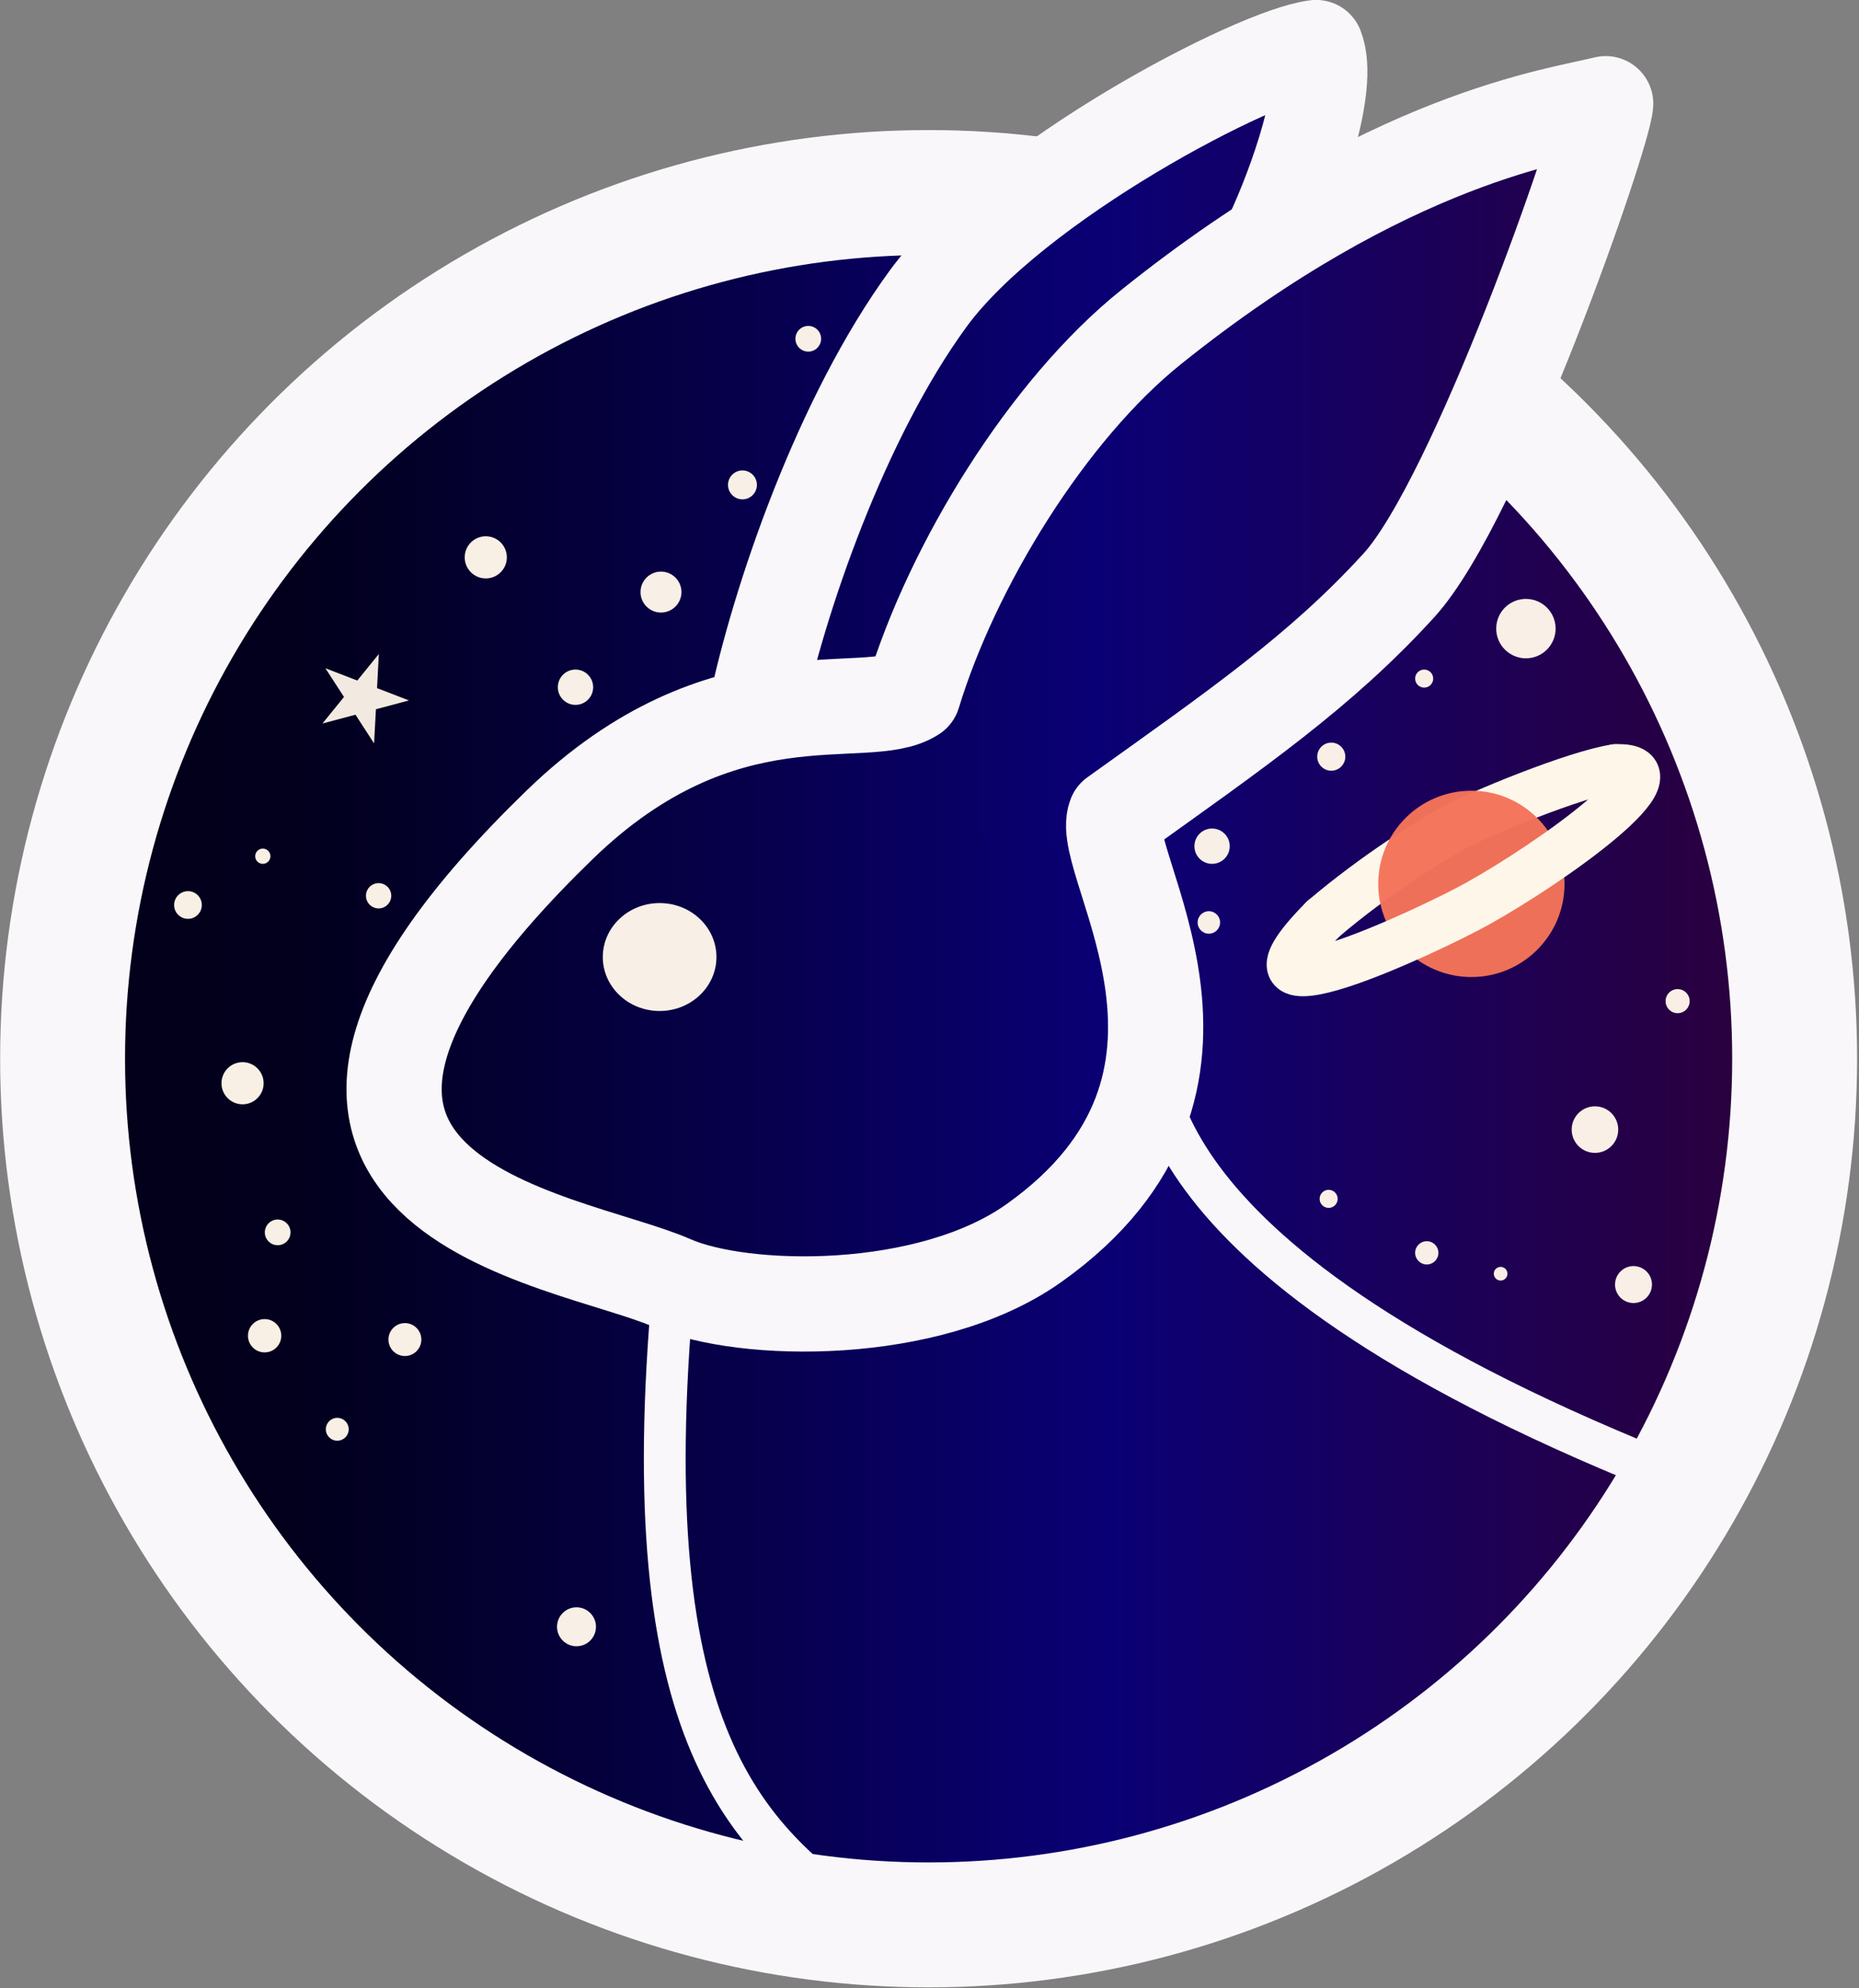 <?xml version="1.0" encoding="UTF-8" standalone="no"?>
<!DOCTYPE svg PUBLIC "-//W3C//DTD SVG 1.1//EN" "http://www.w3.org/Graphics/SVG/1.1/DTD/svg11.dtd">
<svg width="100%" height="100%" viewBox="0 0 346 370" version="1.1" xmlns="http://www.w3.org/2000/svg" xmlns:xlink="http://www.w3.org/1999/xlink" xml:space="preserve" xmlns:serif="http://www.serif.com/" style="fill-rule:evenodd;clip-rule:evenodd;stroke-linecap:round;stroke-linejoin:round;stroke-miterlimit:1.5;">
    <rect x="0" y="0" width="346" height="370" fill="#808080" stroke="none"/>
    <g transform="matrix(1,0,0,1,-77.216,-65.951)">
        <g id="Layer1" transform="matrix(0.743,0,0,0.743,70.531,67.38)">
            <g transform="matrix(1.346,0,0,1.346,-94.938,-90.696)">
                <path d="M154.654,134.861C129.31,160.206 100.225,190.688 91.379,233.009C75.069,311.044 109.269,406.458 233.447,422.709C371.8,440.814 433.606,287.363 405.012,221.279C371.47,143.76 366.886,154.559 357.355,141.851C362.439,121.517 380.23,84.027 371.334,85.298C345.282,96.1 324.313,114.527 319.865,105.631C319.865,93.558 334.48,69.412 319.865,74.496C298.261,84.662 274.114,94.829 263.312,104.996C237.895,100.548 178.165,111.35 154.654,134.861Z" style="fill:none;"/>
                <clipPath id="_clip1">
                    <path d="M154.654,134.861C129.31,160.206 100.225,190.688 91.379,233.009C75.069,311.044 109.269,406.458 233.447,422.709C371.8,440.814 433.606,287.363 405.012,221.279C371.47,143.76 366.886,154.559 357.355,141.851C362.439,121.517 380.23,84.027 371.334,85.298C345.282,96.1 324.313,114.527 319.865,105.631C319.865,93.558 334.48,69.412 319.865,74.496C298.261,84.662 274.114,94.829 263.312,104.996C237.895,100.548 178.165,111.35 154.654,134.861Z"/>
                </clipPath>
                <g clip-path="url(#_clip1)">
                    <g transform="matrix(1,0,0,1,-10.167,-1.017)">
                        <rect x="-60.088" y="-44.583" width="629.325" height="595.775" style="fill:url(#_Linear2);"/>
                    </g>
                </g>
                <path d="M154.654,134.861C129.31,160.206 100.225,190.688 91.379,233.009C75.069,311.044 109.269,406.458 233.447,422.709C371.8,440.814 433.606,287.363 405.012,221.279C371.47,143.76 366.886,154.559 357.355,141.851C362.439,121.517 380.23,84.027 371.334,85.298C345.282,96.1 324.313,114.527 319.865,105.631C319.865,93.558 334.48,69.412 319.865,74.496C298.261,84.662 274.114,94.829 263.312,104.996C237.895,100.548 178.165,111.35 154.654,134.861Z" style="fill:none;stroke:rgb(35,31,32);stroke-width:1px;"/>
            </g>
            <g transform="matrix(0.74,0,0,0.74,-654.796,-231.358)">
                <path d="M1285,659C1288.95,670.676 1276.34,736.544 1467,811C1461.26,810.924 1479.74,845.154 1366.85,915.894C1290.89,963.485 1198.23,950.832 1194,963C1149.75,933.639 1110.86,898.553 1125,745" style="fill:none;stroke:rgb(250,247,250);stroke-width:14.15px;"/>
            </g>
            <g transform="matrix(0.74,0,0,0.74,-654.796,-231.358)">
                <path d="M1443.86,570C1430.33,572.079 1397.73,585.413 1388.06,590.783C1381.9,594.202 1363.02,605.671 1345,621" style="fill:none;stroke:rgb(255,246,234);stroke-width:16.15px;"/>
            </g>
            <g transform="matrix(0.627,0,0,0.627,-505.142,-205.131)">
                <circle cx="1191" cy="747" r="346" style="fill:none;stroke:rgb(250,247,250);stroke-width:49.9px;stroke-miterlimit:4;"/>
            </g>
            <g transform="matrix(1.037,0,0,1.037,-1054,-410.528)">
                <circle cx="1380.5" cy="607.5" r="22.5" style="fill:rgb(244,116,90);fill-opacity:0.97;"/>
            </g>
            <g transform="matrix(0.74,0,0,0.74,-654.796,-231.358)">
                <path d="M1444,570C1468.35,569.019 1422.88,601.602 1397,616C1381.76,624.48 1305.74,660.515 1345,621" style="fill:none;stroke:rgb(255,246,234);stroke-width:16.15px;"/>
            </g>
            <g transform="matrix(0.691,0.266,-0.266,0.691,-465.675,-484.057)">
                <path d="M1031.29,537.779L1034.87,548.78L1046.43,548.78L1037.08,555.58L1040.65,566.582L1031.29,559.782L1021.93,566.582L1025.51,555.58L1016.15,548.78L1027.72,548.78L1031.29,537.779Z" style="fill:rgb(242,234,224);"/>
            </g>
            <g transform="matrix(0.74,0,0,0.74,-654.796,-231.358)">
                <circle cx="1436.93" cy="692.365" r="7.88" style="fill:rgb(255,246,235);fill-opacity:0.97;"/>
            </g>
            <g transform="matrix(0.74,0,0,0.74,-654.796,-231.358)">
                <circle cx="1449.98" cy="744.81" r="6.25" style="fill:rgb(255,246,235);fill-opacity:0.97;"/>
            </g>
            <g transform="matrix(0.74,0,0,0.74,-654.796,-231.358)">
                <circle cx="991.013" cy="727.148" r="4.348" style="fill:rgb(255,246,235);fill-opacity:0.97;"/>
            </g>
            <g transform="matrix(0.74,0,0,0.74,-654.796,-231.358)">
                <circle cx="986.597" cy="762.134" r="5.639" style="fill:rgb(255,246,235);fill-opacity:0.97;"/>
            </g>
            <g transform="matrix(0.74,0,0,0.74,-654.796,-231.358)">
                <circle cx="1034.08" cy="763.424" r="5.571" style="fill:rgb(255,246,235);fill-opacity:0.97;"/>
            </g>
            <g transform="matrix(0.74,0,0,0.74,-654.796,-231.358)">
                <circle cx="1011.19" cy="793.791" r="3.872" style="fill:rgb(255,246,235);fill-opacity:0.97;"/>
            </g>
            <g transform="matrix(0.74,0,0,0.74,-654.796,-231.358)">
                <circle cx="1092.17" cy="860.638" r="6.59" style="fill:rgb(255,246,235);fill-opacity:0.97;"/>
            </g>
            <g transform="matrix(0.74,0,0,0.74,-654.796,-231.358)">
                <circle cx="960.647" cy="616.347" r="4.687" style="fill:rgb(255,246,235);fill-opacity:0.97;"/>
            </g>
            <g transform="matrix(0.74,0,0,0.74,-654.796,-231.358)">
                <circle cx="979.125" cy="676.673" r="7.133" style="fill:rgb(255,246,235);fill-opacity:0.97;"/>
            </g>
            <g transform="matrix(0.74,0,0,0.74,-654.796,-231.358)">
                <circle cx="985.986" cy="599.839" r="2.581" style="fill:rgb(255,246,235);fill-opacity:0.97;"/>
            </g>
            <g transform="matrix(0.74,0,0,0.74,-654.796,-231.358)">
                <circle cx="1025.18" cy="613.222" r="4.28" style="fill:rgb(255,246,235);fill-opacity:0.97;"/>
            </g>
            <g transform="matrix(0.74,0,0,0.74,-654.796,-231.358)">
                <circle cx="1091.83" cy="542.638" r="5.978" style="fill:rgb(255,246,235);fill-opacity:0.97;"/>
            </g>
            <g transform="matrix(0.74,0,0,0.74,-654.796,-231.358)">
                <circle cx="1061.46" cy="498.685" r="7.133" style="fill:rgb(255,246,235);fill-opacity:0.97;"/>
            </g>
            <g transform="matrix(0.74,0,0,0.74,-654.796,-231.358)">
                <circle cx="1170.63" cy="424.705" r="4.348" style="fill:rgb(255,246,235);fill-opacity:0.97;"/>
            </g>
            <g transform="matrix(0.74,0,0,0.74,-654.796,-231.358)">
                <circle cx="1148.35" cy="474.161" r="4.891" style="fill:rgb(255,246,235);fill-opacity:0.97;"/>
            </g>
            <g transform="matrix(0.74,0,0,0.74,-654.796,-231.358)">
                <circle cx="1120.77" cy="510.438" r="6.929" style="fill:rgb(255,246,235);fill-opacity:0.97;"/>
            </g>
            <g transform="matrix(0.74,0,0,0.74,-654.796,-231.358)">
                <circle cx="1413.56" cy="522.802" r="10.054" style="fill:rgb(255,246,235);fill-opacity:0.97;"/>
            </g>
            <g transform="matrix(0.74,0,0,0.74,-654.796,-231.358)">
                <circle cx="1379.12" cy="539.717" r="3.057" style="fill:rgb(255,246,235);fill-opacity:0.97;"/>
            </g>
            <g transform="matrix(0.74,0,0,0.74,-654.796,-231.358)">
                <circle cx="1347.67" cy="566.144" r="4.755" style="fill:rgb(255,246,235);fill-opacity:0.97;"/>
            </g>
            <g transform="matrix(0.74,0,0,0.74,-654.796,-231.358)">
                <circle cx="1307.32" cy="596.442" r="5.978" style="fill:rgb(255,246,235);fill-opacity:0.97;"/>
            </g>
            <g transform="matrix(0.74,0,0,0.74,-654.796,-231.358)">
                <circle cx="1306.23" cy="622.257" r="3.804" style="fill:rgb(255,246,235);fill-opacity:0.97;"/>
            </g>
            <g transform="matrix(0.74,0,0,0.74,-654.796,-231.358)">
                <circle cx="1346.78" cy="715.803" r="3.057" style="fill:rgb(255,246,235);fill-opacity:0.97;"/>
            </g>
            <g transform="matrix(0.74,0,0,0.74,-654.796,-231.358)">
                <circle cx="1464.92" cy="648.887" r="4.076" style="fill:rgb(255,246,235);fill-opacity:0.97;"/>
            </g>
            <g transform="matrix(0.74,0,0,0.74,-654.796,-231.358)">
                <circle cx="1405" cy="741.142" r="2.31" style="fill:rgb(255,246,235);fill-opacity:0.97;"/>
            </g>
            <g transform="matrix(0.74,0,0,0.74,-654.796,-231.358)">
                <circle cx="1380" cy="734.077" r="3.94" style="fill:rgb(255,246,235);fill-opacity:0.97;"/>
            </g>
            <g transform="matrix(0.613,0,0,0.582,-519.61,-128.939)">
                <circle cx="1131.88" cy="630.084" r="23.22" style="fill:rgb(255,246,235);fill-opacity:0.97;"/>
            </g>
        </g>
        <g transform="matrix(0.55,0,0,0.55,-415.934,-104.502)">
            <path d="M1197.94,430.779C1181.69,461.569 1152.83,539.579 1154.15,550.194C1180.03,548.204 1202.58,546.213 1209.88,545.55C1224.48,503.755 1244.38,440.73 1328.63,394.291C1341.9,326.622 1357.82,320.651 1328.63,329.275C1270.91,361.12 1223.15,383.012 1197.94,430.779Z" style="fill:none;"/>
            <clipPath id="_clip3">
                <path d="M1197.94,430.779C1181.69,461.569 1152.83,539.579 1154.15,550.194C1180.03,548.204 1202.58,546.213 1209.88,545.55C1224.48,503.755 1244.38,440.73 1328.63,394.291C1341.9,326.622 1357.82,320.651 1328.63,329.275C1270.91,361.12 1223.15,383.012 1197.94,430.779Z"/>
            </clipPath>
            <g clip-path="url(#_clip3)">
                <g transform="matrix(1.818,0,0,1.818,737.703,188.14)">
                    <rect x="-60.088" y="-44.583" width="629.325" height="595.775" style="fill:url(#_Linear4);"/>
                </g>
            </g>
        </g>
        <g transform="matrix(0.55,0,0,0.55,-415.934,-104.502)">
            <path d="M1382.33,366.51C1412.47,353.915 1441.21,348.266 1441.21,348.266C1428.77,388.071 1403.89,504.169 1280.33,582.95C1183.9,644.429 1215.58,501.487 1296.42,414.973C1319.17,390.625 1355.74,377.62 1382.33,366.51Z" style="fill:none;"/>
            <clipPath id="_clip5">
                <path d="M1382.33,366.51C1412.47,353.915 1441.21,348.266 1441.21,348.266C1428.77,388.071 1403.89,504.169 1280.33,582.95C1183.9,644.429 1215.58,501.487 1296.42,414.973C1319.17,390.625 1355.74,377.62 1382.33,366.51Z"/>
            </clipPath>
            <g clip-path="url(#_clip5)">
                <g transform="matrix(1.818,0,0,1.818,737.703,188.14)">
                    <rect x="-60.088" y="-44.583" width="629.325" height="595.775" style="fill:url(#_Linear6);"/>
                </g>
            </g>
        </g>
        <g transform="matrix(0.55,0,0,0.55,-415.934,-104.502)">
            <path d="M1205.68,544.785C1189.81,555.197 1141.38,535.286 1086,589C956.005,715.089 1088.23,728.276 1124,744C1147.94,754.523 1210.83,755.852 1246.51,730.512C1323.58,675.781 1267.69,601.791 1274,586C1315.34,556.41 1343.46,537.077 1370,508C1396.54,478.923 1439.41,355.437 1440,345C1424.88,348.906 1366.78,355.906 1286.16,420.585C1251.16,448.662 1218.98,501.065 1205.68,544.785Z" style="fill:none;stroke:rgb(250,247,250);stroke-width:32.22px;"/>
        </g>
        <g transform="matrix(0.55,0,0,0.55,-415.934,-104.502)">
            <path d="M1327.32,389.221C1335.07,372.591 1347.2,339.114 1342,326C1321.71,328.452 1239.88,371.063 1210.7,411C1181.48,450.994 1160.16,512.446 1152.03,551.807" style="fill:none;stroke:rgb(250,247,250);stroke-width:32.22px;"/>
        </g>
    </g>
    <defs>
        <linearGradient id="_Linear2" x1="0" y1="0" x2="1" y2="0" gradientUnits="userSpaceOnUse" gradientTransform="matrix(629.325,0,-0,629.325,-60.088,253.304)"><stop offset="0" style="stop-color:rgb(0,0,9);stop-opacity:1"/><stop offset="0.33" style="stop-color:rgb(2,0,29);stop-opacity:1"/><stop offset="0.45" style="stop-color:rgb(6,0,73);stop-opacity:1"/><stop offset="0.56" style="stop-color:rgb(10,0,117);stop-opacity:1"/><stop offset="0.78" style="stop-color:rgb(49,0,51);stop-opacity:1"/><stop offset="1" style="stop-color:rgb(62,0,29);stop-opacity:1"/></linearGradient>
        <linearGradient id="_Linear4" x1="0" y1="0" x2="1" y2="0" gradientUnits="userSpaceOnUse" gradientTransform="matrix(629.325,0,-0,629.325,-60.088,253.304)"><stop offset="0" style="stop-color:rgb(0,0,9);stop-opacity:1"/><stop offset="0.33" style="stop-color:rgb(2,0,29);stop-opacity:1"/><stop offset="0.45" style="stop-color:rgb(6,0,73);stop-opacity:1"/><stop offset="0.56" style="stop-color:rgb(10,0,117);stop-opacity:1"/><stop offset="0.78" style="stop-color:rgb(49,0,51);stop-opacity:1"/><stop offset="1" style="stop-color:rgb(62,0,29);stop-opacity:1"/></linearGradient>
        <linearGradient id="_Linear6" x1="0" y1="0" x2="1" y2="0" gradientUnits="userSpaceOnUse" gradientTransform="matrix(629.325,0,-0,629.325,-60.088,253.304)"><stop offset="0" style="stop-color:rgb(0,0,9);stop-opacity:1"/><stop offset="0.33" style="stop-color:rgb(2,0,29);stop-opacity:1"/><stop offset="0.45" style="stop-color:rgb(6,0,73);stop-opacity:1"/><stop offset="0.56" style="stop-color:rgb(10,0,117);stop-opacity:1"/><stop offset="0.78" style="stop-color:rgb(49,0,51);stop-opacity:1"/><stop offset="1" style="stop-color:rgb(62,0,29);stop-opacity:1"/></linearGradient>
    </defs>
</svg>
